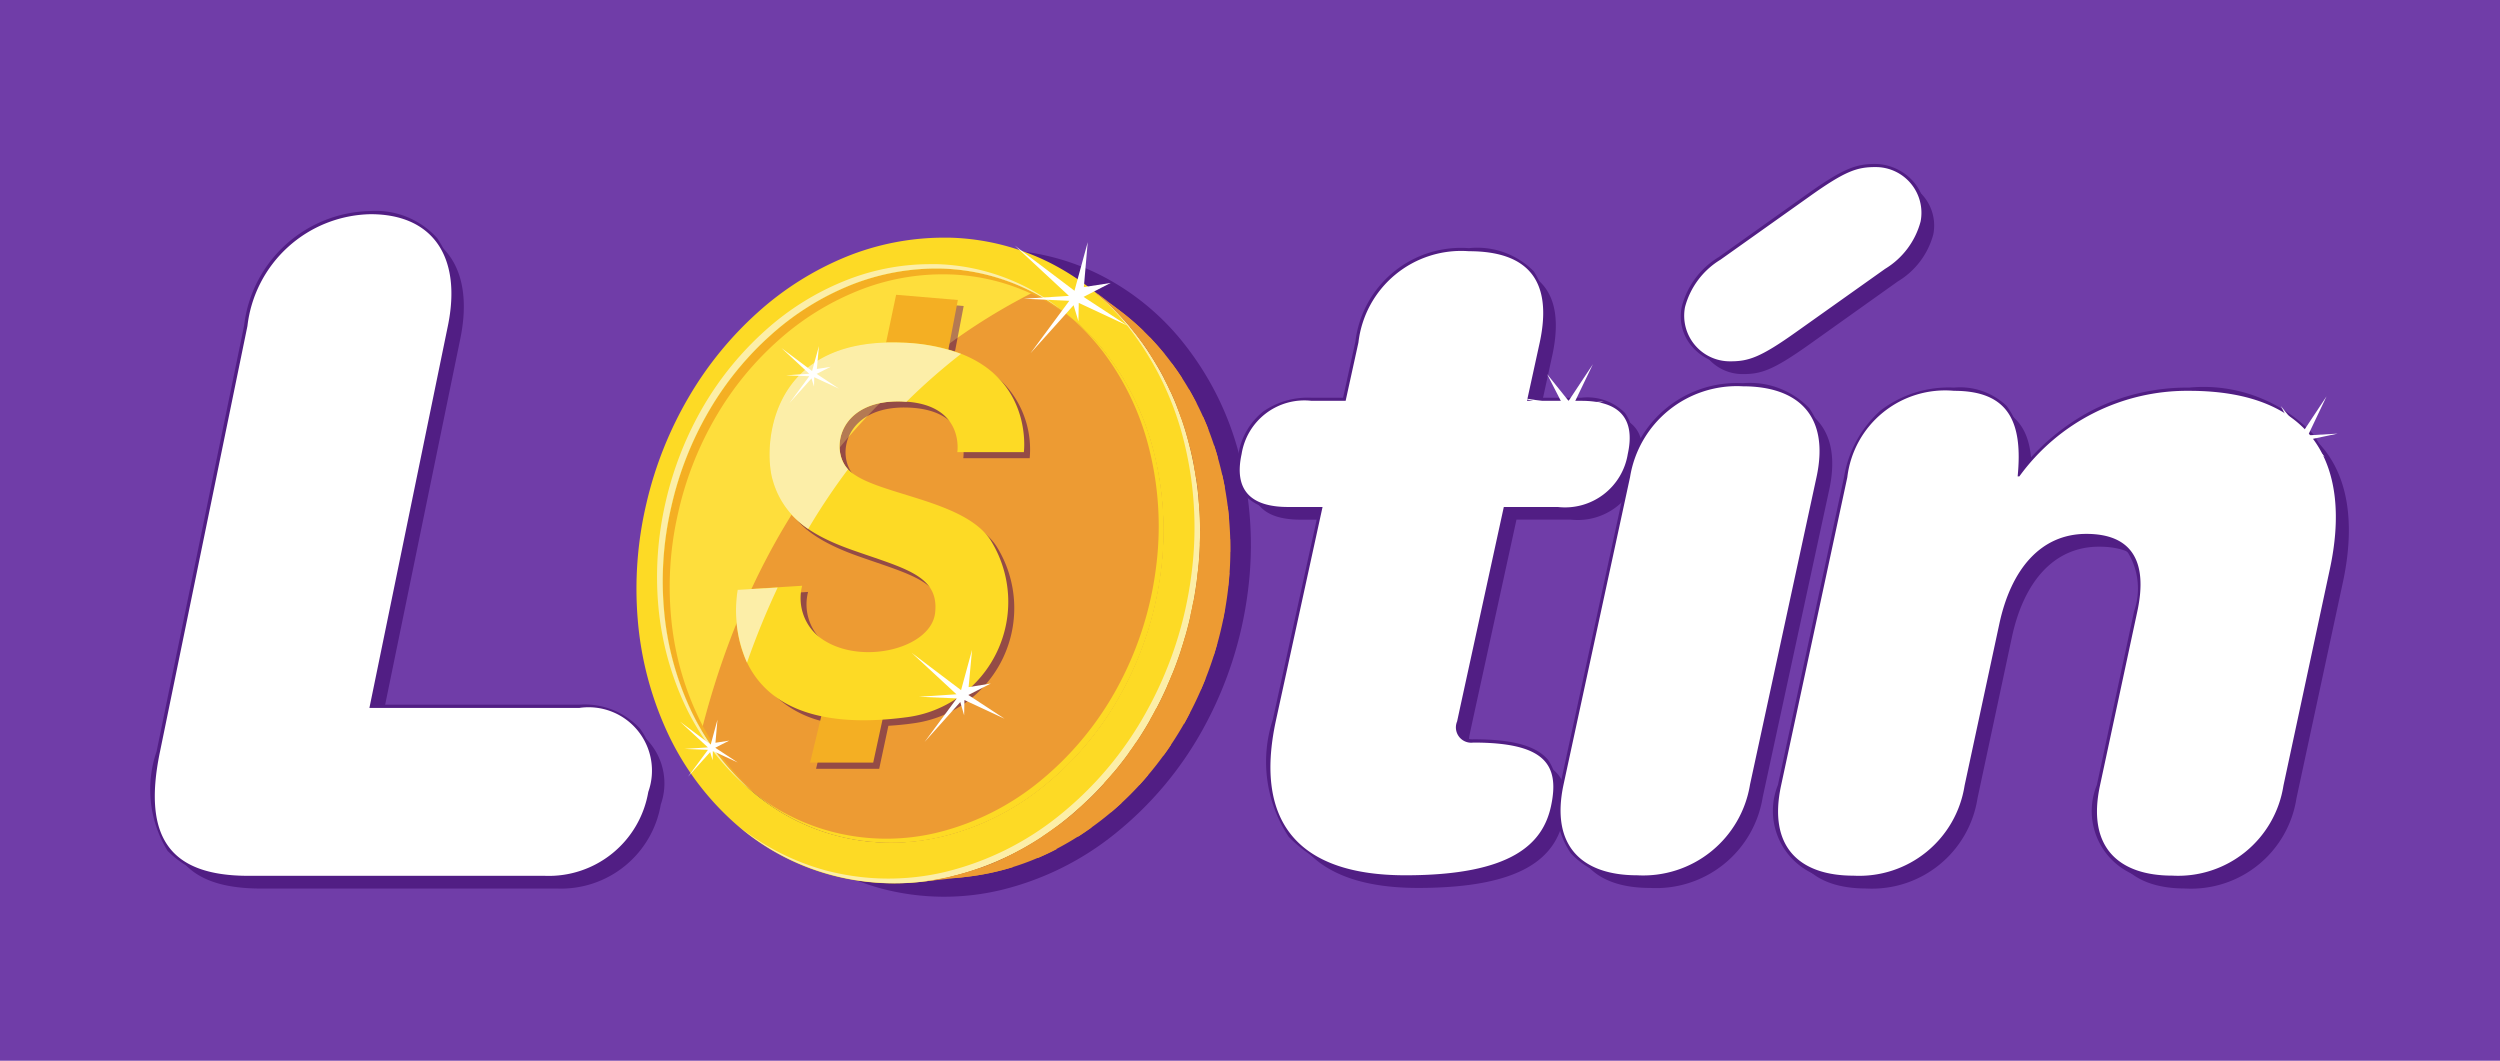 <svg xmlns="http://www.w3.org/2000/svg" xmlns:xlink="http://www.w3.org/1999/xlink" width="65.253" height="27.686" viewBox="0 0 65.253 27.686">
  <defs>
    <linearGradient id="linear-gradient" x1="-143.778" y1="59.23" x2="-143.776" y2="59.23" gradientUnits="objectBoundingBox">
      <stop offset="0" stop-color="#fdda25"/>
      <stop offset="0.469" stop-color="#f4af23"/>
      <stop offset="0.95" stop-color="#ed9b33"/>
      <stop offset="1" stop-color="#ed9b33"/>
    </linearGradient>
    <linearGradient id="linear-gradient-2" x1="-159.157" y1="60.702" x2="-159.155" y2="60.702" gradientUnits="objectBoundingBox">
      <stop offset="0" stop-color="#fdda25"/>
      <stop offset="0.469" stop-color="#f4af23"/>
      <stop offset="1" stop-color="#ed9b33"/>
    </linearGradient>
    <linearGradient id="linear-gradient-3" x1="-194.53" y1="74.225" x2="-194.531" y2="74.222" gradientUnits="objectBoundingBox">
      <stop offset="0" stop-color="#ffe671"/>
      <stop offset="0.119" stop-color="#fee257"/>
      <stop offset="0.281" stop-color="#fddd3c"/>
      <stop offset="0.423" stop-color="#fdda2b"/>
      <stop offset="0.529" stop-color="#fdda25"/>
      <stop offset="1" stop-color="#fdda25"/>
    </linearGradient>
    <linearGradient id="linear-gradient-4" x1="-167.842" y1="64.464" x2="-167.839" y2="64.464" gradientUnits="objectBoundingBox">
      <stop offset="0" stop-color="#fdda25"/>
      <stop offset="1" stop-color="#f4af23"/>
    </linearGradient>
    <linearGradient id="linear-gradient-5" x1="-127.737" y1="52.713" x2="-127.735" y2="52.713" gradientUnits="objectBoundingBox">
      <stop offset="0" stop-color="#fdda25"/>
      <stop offset="0.81" stop-color="#ed9b33"/>
      <stop offset="1" stop-color="#fdda25"/>
    </linearGradient>
    <linearGradient id="linear-gradient-6" x1="-172.728" y1="66.278" x2="-172.726" y2="66.278" gradientUnits="objectBoundingBox">
      <stop offset="0" stop-color="#fff"/>
      <stop offset="1" stop-color="#fdda25"/>
    </linearGradient>
    <linearGradient id="linear-gradient-7" x1="-156.526" y1="57.626" x2="-156.524" y2="57.626" gradientUnits="objectBoundingBox">
      <stop offset="0" stop-color="#fceea8"/>
      <stop offset="1" stop-color="#fceea8"/>
    </linearGradient>
    <linearGradient id="linear-gradient-8" x1="-232.748" y1="57.077" x2="-232.745" y2="57.077" gradientUnits="objectBoundingBox">
      <stop offset="0" stop-color="#f4af23"/>
      <stop offset="0.749" stop-color="#c14d34"/>
      <stop offset="1" stop-color="#ed9b33"/>
    </linearGradient>
    <linearGradient id="linear-gradient-9" x1="-176.756" y1="65.011" x2="-176.753" y2="65.011" xlink:href="#linear-gradient-7"/>
    <linearGradient id="linear-gradient-10" x1="-177.087" y1="63.648" x2="-177.085" y2="63.648" gradientUnits="objectBoundingBox">
      <stop offset="0" stop-color="#fceea8"/>
      <stop offset="1" stop-color="#fdda25"/>
    </linearGradient>
    <linearGradient id="linear-gradient-11" x1="-978.632" y1="676.536" x2="-978.619" y2="676.536" gradientUnits="objectBoundingBox">
      <stop offset="0" stop-color="#fdda25"/>
      <stop offset="0.206" stop-color="#fdda25"/>
      <stop offset="0.326" stop-color="#f9ca24"/>
      <stop offset="0.506" stop-color="#f6bb23"/>
      <stop offset="0.711" stop-color="#f4b123"/>
      <stop offset="1" stop-color="#f4af23"/>
    </linearGradient>
    <linearGradient id="linear-gradient-12" x1="-973.726" y1="493.029" x2="-973.712" y2="493.029" xlink:href="#linear-gradient-4"/>
    <linearGradient id="linear-gradient-13" x1="-375.449" y1="182.807" x2="-375.443" y2="182.807" gradientUnits="objectBoundingBox">
      <stop offset="0" stop-color="#ffe671"/>
      <stop offset="1" stop-color="#fceea8"/>
    </linearGradient>
    <linearGradient id="linear-gradient-14" x1="-1735.179" y1="450.954" x2="-1735.155" y2="450.954" xlink:href="#linear-gradient-13"/>
    <linearGradient id="linear-gradient-15" x1="-2143.884" y1="1284.219" x2="-2143.854" y2="1284.219" xlink:href="#linear-gradient-8"/>
    <linearGradient id="linear-gradient-16" x1="-2036.73" y1="1207.697" x2="-2036.703" y2="1207.697" xlink:href="#linear-gradient-8"/>
    <linearGradient id="linear-gradient-17" x1="-1802.383" y1="1073.493" x2="-1802.359" y2="1073.493" xlink:href="#linear-gradient-8"/>
    <linearGradient id="linear-gradient-18" x1="-1645.453" y1="2752.639" x2="-1645.431" y2="2752.639" xlink:href="#linear-gradient-8"/>
    <linearGradient id="linear-gradient-19" x1="-6962.825" y1="4513.543" x2="-6962.733" y2="4513.543" xlink:href="#linear-gradient-8"/>
    <linearGradient id="linear-gradient-20" x1="-1145.036" y1="2981.388" x2="-1145.02" y2="2981.388" xlink:href="#linear-gradient-8"/>
    <linearGradient id="linear-gradient-21" x1="-1461.13" y1="3490.426" x2="-1461.11" y2="3490.426" xlink:href="#linear-gradient-8"/>
    <linearGradient id="linear-gradient-22" x1="-1724.879" y1="2467.997" x2="-1724.855" y2="2467.997" xlink:href="#linear-gradient-8"/>
    <linearGradient id="linear-gradient-23" x1="-1323.64" y1="3326.495" x2="-1323.622" y2="3326.495" xlink:href="#linear-gradient-8"/>
    <linearGradient id="linear-gradient-24" x1="-1561.261" y1="3063.273" x2="-1561.24" y2="3063.273" xlink:href="#linear-gradient-8"/>
    <linearGradient id="linear-gradient-25" x1="-2238.212" y1="1667.302" x2="-2238.183" y2="1667.302" xlink:href="#linear-gradient-8"/>
    <linearGradient id="linear-gradient-26" x1="-2087.24" y1="1691.653" x2="-2087.211" y2="1691.653" xlink:href="#linear-gradient-8"/>
    <linearGradient id="linear-gradient-27" x1="-2389.362" y1="1615.292" x2="-2389.33" y2="1615.292" xlink:href="#linear-gradient-8"/>
    <linearGradient id="linear-gradient-28" x1="-1986.873" y1="1853.71" x2="-1986.845" y2="1853.71" xlink:href="#linear-gradient-8"/>
    <linearGradient id="linear-gradient-29" x1="-1887.858" y1="2016.628" x2="-1887.832" y2="2016.628" xlink:href="#linear-gradient-8"/>
    <linearGradient id="linear-gradient-30" x1="-2375.57" y1="1567.538" x2="-2375.538" y2="1567.538" xlink:href="#linear-gradient-8"/>
    <linearGradient id="linear-gradient-31" x1="-2217.066" y1="1351.147" x2="-2217.035" y2="1351.147" xlink:href="#linear-gradient-8"/>
    <linearGradient id="linear-gradient-32" x1="-1805.135" y1="2219.473" x2="-1805.111" y2="2219.473" xlink:href="#linear-gradient-8"/>
    <linearGradient id="linear-gradient-33" x1="-2338.301" y1="1522.691" x2="-2338.269" y2="1522.691" xlink:href="#linear-gradient-8"/>
    <linearGradient id="linear-gradient-34" x1="-2279.116" y1="1412.224" x2="-2279.086" y2="1412.224" xlink:href="#linear-gradient-8"/>
    <linearGradient id="linear-gradient-35" x1="-2310.788" y1="1464.829" x2="-2310.757" y2="1464.829" xlink:href="#linear-gradient-8"/>
  </defs>
  <g id="LOTIN" transform="translate(-1226.607 -1148.616)">
    <g id="Grupo_82" data-name="Grupo 82" transform="translate(1226.607 1148.616)">
      <rect id="Rectángulo_34" data-name="Rectángulo 34" width="65.253" height="27.686" fill="#703da8"/>
      <g id="Grupo_81" data-name="Grupo 81" transform="translate(3.951 4.28)">
        <g id="Grupo_75" data-name="Grupo 75">
          <g id="Grupo_73" data-name="Grupo 73" transform="translate(0.414 0.415)">
            <path id="Trazado_86" data-name="Trazado 86" d="M1247.326,1174.581a1.653,1.653,0,0,1,1.8,2.188,2.64,2.64,0,0,1-2.7,2.192h-7.733c-2.025,0-2.782-.964-2.317-3.227l2.286-11.12a3.293,3.293,0,0,1,3.217-2.919c1.615,0,2.387,1.108,2.014,2.919l-2.047,9.968Z" transform="translate(-1236.244 -1160.464)" fill="#511e84"/>
            <path id="Trazado_87" data-name="Trazado 87" d="M1301.861,1166.206a2.7,2.7,0,0,1,2.884-2.38c1.515,0,2.2.737,1.847,2.38l-.332,1.522h1.421c.968,0,1.418.44,1.21,1.387a1.657,1.657,0,0,1-1.817,1.384h-1.418l-1.145,5.247-.075.349c-.082.367.114.551.423.551,1.847,0,2.269.557,2.026,1.666-.211.97-1.008,1.8-3.8,1.8-2.746,0-3.968-1.339-3.378-4.041l1.214-5.571h-.9c-.972,0-1.422-.438-1.213-1.384a1.661,1.661,0,0,1,1.816-1.387h.9Z" transform="translate(-1270.439 -1161.631)" fill="#511e84"/>
            <path id="Trazado_88" data-name="Trazado 88" d="M1319.063,1167.072a2.828,2.828,0,0,1,2.946-2.375c1.419,0,2.274.747,1.92,2.375l-1.735,8.02a2.819,2.819,0,0,1-2.945,2.369c-1.418,0-2.273-.739-1.919-2.369Zm4.679-7.326c.948-.671,1.252-.766,1.724-.766a1.192,1.192,0,0,1,1.182,1.416,2.044,2.044,0,0,1-.927,1.234l-2.318,1.651c-.949.673-1.254.768-1.727.768a1.191,1.191,0,0,1-1.178-1.418,2.03,2.03,0,0,1,.929-1.231Z" transform="translate(-1280.55 -1158.98)" fill="#511e84"/>
            <path id="Trazado_89" data-name="Trazado 89" d="M1339.16,1177.636c.283-1.311-.145-2.029-1.331-2.029s-1.965.925-2.273,2.353l-.9,4.216a2.786,2.786,0,0,1-2.9,2.353c-1.4,0-2.234-.737-1.887-2.353l1.726-8.041a2.573,2.573,0,0,1,2.787-2.26c1.418,0,1.8.807,1.658,2.237h.049a5.4,5.4,0,0,1,4.431-2.237c3.324,0,4.237,2.027,3.674,4.657l-1.213,5.644a2.781,2.781,0,0,1-2.9,2.353c-1.4,0-2.238-.737-1.891-2.353Z" transform="translate(-1287.406 -1166.033)" fill="#511e84"/>
          </g>
          <g id="Grupo_74" data-name="Grupo 74">
            <path id="Trazado_90" data-name="Trazado 90" d="M1245.593,1178.211h-7.734a2.561,2.561,0,0,1-2.106-.735,3.051,3.051,0,0,1-.289-2.593l2.285-11.118a3.384,3.384,0,0,1,3.3-2.991,2.156,2.156,0,0,1,1.74.708,2.74,2.74,0,0,1,.356,2.314l-2.029,9.863h5.379a1.958,1.958,0,0,1,1.592.63,1.929,1.929,0,0,1,.29,1.662,2.8,2.8,0,0,1-.984,1.666A2.859,2.859,0,0,1,1245.593,1178.211Z" transform="translate(-1235.329 -1159.546)" fill="#511e84"/>
            <path id="Trazado_91" data-name="Trazado 91" d="M1302.256,1179.368a3.722,3.722,0,0,1-3.043-1.088,3.54,3.54,0,0,1-.417-3.059l1.2-5.466h-.8a1.4,1.4,0,0,1-1.142-.4,1.251,1.251,0,0,1-.151-1.084,1.777,1.777,0,0,1,.653-1.1,2.045,2.045,0,0,1,1.244-.353h.831l.321-1.462a2.778,2.778,0,0,1,2.965-2.442,2.07,2.07,0,0,1,1.693.607,2.188,2.188,0,0,1,.234,1.87l-.31,1.427h1.315a1.381,1.381,0,0,1,1.142.4,1.233,1.233,0,0,1,.152,1.081,1.792,1.792,0,0,1-.655,1.1,2.038,2.038,0,0,1-1.243.355h-1.352l-1.132,5.179-.075.347a.411.411,0,0,0,.047.343.382.382,0,0,0,.3.11c1.033,0,1.652.174,1.954.545a1.382,1.382,0,0,1,.152,1.218,1.908,1.908,0,0,1-.972,1.319A5.967,5.967,0,0,1,1302.256,1179.368Z" transform="translate(-1269.526 -1160.717)" fill="#511e84"/>
            <path id="Trazado_92" data-name="Trazado 92" d="M1318.415,1176.715a2.127,2.127,0,0,1-1.729-.657,2.09,2.09,0,0,1-.271-1.816l1.736-8.02a2.9,2.9,0,0,1,3.025-2.436,2.142,2.142,0,0,1,1.733.653,2.1,2.1,0,0,1,.271,1.818l-1.735,8.02A2.9,2.9,0,0,1,1318.415,1176.715Zm2.431-13.416a1.354,1.354,0,0,1-1.024-.5,1.2,1.2,0,0,1-.239-1.02,2.139,2.139,0,0,1,.961-1.284l2.319-1.651c.941-.667,1.266-.781,1.774-.781a1.349,1.349,0,0,1,1.021.5,1.205,1.205,0,0,1,.239,1.02,2.129,2.129,0,0,1-.961,1.284l-2.319,1.651C1321.679,1163.184,1321.351,1163.3,1320.846,1163.3Zm3.792-5.07c-.443,0-.718.07-1.679.754l-2.319,1.647a1.989,1.989,0,0,0-.893,1.185,1.028,1.028,0,0,0,.205.878,1.175,1.175,0,0,0,.895.44c.432,0,.72-.074,1.676-.753l2.318-1.651a1.967,1.967,0,0,0,.9-1.181,1.034,1.034,0,0,0-.207-.884A1.181,1.181,0,0,0,1324.637,1158.229Z" transform="translate(-1279.635 -1158.064)" fill="#511e84"/>
            <path id="Trazado_93" data-name="Trazado 93" d="M1339.24,1183.782a1.8,1.8,0,0,1-1.971-2.454l.973-4.541a1.8,1.8,0,0,0-.161-1.525,1.329,1.329,0,0,0-1.089-.4c-1.1,0-1.875.811-2.19,2.283l-.905,4.22a2.864,2.864,0,0,1-2.981,2.417,1.805,1.805,0,0,1-1.972-2.454l1.728-8.044a2.971,2.971,0,0,1,.948-1.73,2.927,2.927,0,0,1,1.921-.6,1.758,1.758,0,0,1,1.374.479,2.147,2.147,0,0,1,.384,1.639,5.815,5.815,0,0,1,1.848-1.526,5.462,5.462,0,0,1,2.531-.592,3.941,3.941,0,0,1,3.237,1.212,4.149,4.149,0,0,1,.517,3.544l-1.213,5.65A2.863,2.863,0,0,1,1339.24,1183.782Z" transform="translate(-1286.49 -1165.117)" fill="#511e84"/>
          </g>
          <path id="Trazado_94" data-name="Trazado 94" d="M1246.6,1173.845a1.654,1.654,0,0,1,1.8,2.192,2.634,2.634,0,0,1-2.7,2.19h-7.734c-2.022,0-2.779-.966-2.314-3.226l2.285-11.122a3.3,3.3,0,0,1,3.218-2.921c1.615,0,2.388,1.109,2.013,2.921l-2.047,9.966Z" transform="translate(-1235.43 -1159.647)" fill="#fff"/>
          <path id="Trazado_95" data-name="Trazado 95" d="M1318.332,1166.337a2.825,2.825,0,0,1,2.945-2.372c1.419,0,2.274.743,1.922,2.372l-1.735,8.021a2.825,2.825,0,0,1-2.948,2.37c-1.415,0-2.269-.743-1.919-2.37Zm4.68-7.324c.948-.677,1.252-.77,1.726-.77a1.193,1.193,0,0,1,1.178,1.42,2.063,2.063,0,0,1-.926,1.236l-2.318,1.646c-.947.675-1.253.768-1.725.768a1.191,1.191,0,0,1-1.18-1.416,2.065,2.065,0,0,1,.926-1.237Z" transform="translate(-1279.737 -1158.162)" fill="#fff"/>
          <path id="Trazado_96" data-name="Trazado 96" d="M1338.426,1176.9c.283-1.313-.145-2.027-1.331-2.027s-1.964.919-2.271,2.353l-.906,4.217a2.784,2.784,0,0,1-2.9,2.351c-1.395,0-2.237-.735-1.89-2.351l1.729-8.046a2.571,2.571,0,0,1,2.787-2.258c1.418,0,1.8.805,1.659,2.234h.044a5.41,5.41,0,0,1,4.434-2.234c3.323,0,4.237,2.027,3.671,4.653l-1.211,5.65a2.782,2.782,0,0,1-2.9,2.351c-1.394,0-2.236-.735-1.889-2.351Z" transform="translate(-1286.591 -1165.218)" fill="#fff"/>
          <path id="Trazado_97" data-name="Trazado 97" d="M1280.563,1168.329a7.829,7.829,0,0,0-1.4-2.83,6.555,6.555,0,0,0-2.186-1.816,6.137,6.137,0,0,0-2.679-.673,6.676,6.676,0,0,0-2.685.5,7.936,7.936,0,0,0-2.305,1.449,9.106,9.106,0,0,0-1.792,2.188,9.971,9.971,0,0,0-1.35,5.875,8.7,8.7,0,0,0,.743,2.853,7.382,7.382,0,0,0,1.692,2.355,6.3,6.3,0,0,0,2.619,1.447,6.388,6.388,0,0,0,3.137.041,7.579,7.579,0,0,0,2.964-1.462,9.184,9.184,0,0,0,2.3-2.731,10.032,10.032,0,0,0,1.176-3.6,9.348,9.348,0,0,0-.231-3.6" transform="translate(-1252.177 -1160.768)" fill="#511e84"/>
          <path id="Trazado_98" data-name="Trazado 98" d="M1301.132,1165.472a2.7,2.7,0,0,1,2.884-2.382c1.514,0,2.2.739,1.848,2.382l-.333,1.523h1.418c.971,0,1.421.441,1.213,1.387a1.658,1.658,0,0,1-1.817,1.385h-1.419l-1.143,5.245-.075.349a.4.4,0,0,0,.423.554c1.844,0,2.267.553,2.026,1.664-.211.969-1.009,1.8-3.8,1.8-2.745,0-3.965-1.338-3.378-4.044l1.216-5.569h-.9c-.971,0-1.42-.436-1.212-1.385a1.659,1.659,0,0,1,1.815-1.387h.9Z" transform="translate(-1269.626 -1160.813)" fill="#fff"/>
        </g>
        <path id="Trazado_99" data-name="Trazado 99" d="M1272.131,1178.9a6.7,6.7,0,0,0,2.592-1.3,8.076,8.076,0,0,0,2.015-2.4,8.894,8.894,0,0,0,1.043-3.148,8.334,8.334,0,0,0-.174-3.167,7.046,7.046,0,0,0-1.2-2.519,5.908,5.908,0,0,0-1.921-1.645,5.519,5.519,0,0,0-2.377-.631l-.2,0a5.991,5.991,0,0,0-2.21.429,7.064,7.064,0,0,0-2.075,1.293,8.152,8.152,0,0,0-1.612,1.965,8.8,8.8,0,0,0-1,2.532,8.586,8.586,0,0,0-.184,2.745,7.707,7.707,0,0,0,.684,2.536,6.523,6.523,0,0,0,1.529,2.068,5.561,5.561,0,0,0,2.334,1.243A5.627,5.627,0,0,0,1272.131,1178.9Z" transform="translate(-1251.44 -1161.361)" fill="url(#linear-gradient)"/>
        <path id="Trazado_100" data-name="Trazado 100" d="M1273.645,1179.351a6.7,6.7,0,0,0,2.592-1.3,8.077,8.077,0,0,0,2.015-2.4,8.894,8.894,0,0,0,1.043-3.148,8.334,8.334,0,0,0-.173-3.167,7.045,7.045,0,0,0-1.2-2.519,5.913,5.913,0,0,0-1.921-1.646,6.1,6.1,0,0,0-.581-.261,5.758,5.758,0,0,1,1.628,1.46,6.787,6.787,0,0,1,1.169,2.449,8.029,8.029,0,0,1,.171,3.08,8.64,8.64,0,0,1-1.016,3.059,7.865,7.865,0,0,1-1.953,2.329,6.56,6.56,0,0,1-2.523,1.268,5.453,5.453,0,0,1-2.684,0,5.384,5.384,0,0,1-2.27-1.212c-.135-.118-.26-.246-.386-.377a6.272,6.272,0,0,0,1,1.142,5.562,5.562,0,0,0,2.334,1.243A5.628,5.628,0,0,0,1273.645,1179.351Z" transform="translate(-1252.953 -1161.809)" fill="url(#linear-gradient-2)"/>
        <path id="Trazado_101" data-name="Trazado 101" d="M1272.106,1164.091a6.036,6.036,0,0,0-2.407.428,7.064,7.064,0,0,0-2.075,1.293,8.152,8.152,0,0,0-1.612,1.965,8.8,8.8,0,0,0-1,2.532,8.585,8.585,0,0,0-.184,2.745,7.719,7.719,0,0,0,.684,2.536c.089.186.185.37.291.546,1.7-6.669,5.613-9.893,8.655-11.428h0A5.515,5.515,0,0,0,1272.106,1164.091Z" transform="translate(-1251.44 -1161.359)" fill="url(#linear-gradient-3)"/>
        <path id="Trazado_102" data-name="Trazado 102" d="M1276.865,1170.056a2.5,2.5,0,0,0-1.971-2.676l.248-1.295-1.612-.135-.259,1.246a2.862,2.862,0,0,0-2.953,3.613c.249.761.677,1.309,2.057,1.8s2.286.666,2.177,1.644-2.112,1.427-3.086.581a1.3,1.3,0,0,1-.385-1.287l-1.682.108a2.765,2.765,0,0,0,2.181,3.295l-.291,1.214h1.648l.24-1.123c.2-.012.41-.031.63-.062a3.034,3.034,0,0,0,2.188-4.629c-.709-1.08-3.058-1.179-3.7-1.828-.508-.511-.263-1.841,1.39-1.787s1.447,1.322,1.447,1.322Z" transform="translate(-1253.94 -1162.377)" fill="#944b46" style="mix-blend-mode: multiply;isolation: isolate"/>
        <path id="Trazado_103" data-name="Trazado 103" d="M1272.106,1164.091a6.036,6.036,0,0,0-2.407.428,7.064,7.064,0,0,0-2.075,1.293,8.152,8.152,0,0,0-1.612,1.965,8.8,8.8,0,0,0-1,2.532,8.585,8.585,0,0,0-.184,2.745,7.719,7.719,0,0,0,.684,2.536c.089.186.185.37.291.546,1.7-6.669,5.613-9.893,8.655-11.428h0A5.515,5.515,0,0,0,1272.106,1164.091Z" transform="translate(-1251.44 -1161.359)" fill="#ffe671" opacity="0.3"/>
        <path id="Trazado_104" data-name="Trazado 104" d="M1267.036,1177.66c.1.089.207.174.312.255-.044-.037-.088-.07-.126-.107a6.4,6.4,0,0,1-1.531-2.065,7.658,7.658,0,0,1-.684-2.538,8.557,8.557,0,0,1,.184-2.745,8.735,8.735,0,0,1,1-2.53,8.131,8.131,0,0,1,1.613-1.965,7.06,7.06,0,0,1,2.075-1.293,5.932,5.932,0,0,1,2.407-.428,5.481,5.481,0,0,1,2.376.629,5.564,5.564,0,0,1,.846.552c.153.087.3.178.452.279-.3-.209-.6-.416-.9-.627a5.637,5.637,0,0,0-.677-.4,4.836,4.836,0,0,0-.723-.3,5.057,5.057,0,0,0-.76-.2,5.926,5.926,0,0,0-.792-.087l-.2,0a5.991,5.991,0,0,0-2.21.429,7.064,7.064,0,0,0-2.075,1.293,8.152,8.152,0,0,0-1.612,1.965,8.8,8.8,0,0,0-1,2.532,8.586,8.586,0,0,0-.184,2.745,7.707,7.707,0,0,0,.684,2.536A6.523,6.523,0,0,0,1267.036,1177.66Z" transform="translate(-1251.44 -1161.361)" fill="url(#linear-gradient-4)"/>
        <path id="Trazado_105" data-name="Trazado 105" d="M1271.485,1178.985a7.588,7.588,0,0,0,2.958-1.462,9.129,9.129,0,0,0,2.292-2.722,9.909,9.909,0,0,0,1.172-3.593,9.306,9.306,0,0,0-.228-3.591,7.867,7.867,0,0,0-1.394-2.822,6.592,6.592,0,0,0-2.182-1.814,6.184,6.184,0,0,0-2.672-.674c-.049,0-.1,0-.15,0a6.787,6.787,0,0,0-2.534.5,7.937,7.937,0,0,0-2.3,1.446,9.229,9.229,0,0,0-1.791,2.188,9.9,9.9,0,0,0-1.122,2.807,9.714,9.714,0,0,0-.223,3.055,8.71,8.71,0,0,0,.739,2.846,7.252,7.252,0,0,0,1.692,2.35,6.192,6.192,0,0,0,2.614,1.446A6.345,6.345,0,0,0,1271.485,1178.985Zm-6.8-4.37a7.71,7.71,0,0,1-.684-2.536,8.589,8.589,0,0,1,.184-2.746,8.8,8.8,0,0,1,1-2.532,8.149,8.149,0,0,1,1.612-1.965,7.061,7.061,0,0,1,2.075-1.293,6.037,6.037,0,0,1,2.407-.428,5.521,5.521,0,0,1,2.377.631,5.908,5.908,0,0,1,1.921,1.645,7.044,7.044,0,0,1,1.2,2.519,8.33,8.33,0,0,1,.174,3.167,8.9,8.9,0,0,1-1.043,3.148,8.076,8.076,0,0,1-2.015,2.4,6.7,6.7,0,0,1-2.592,1.3,5.737,5.737,0,0,1-1.39.172,5.455,5.455,0,0,1-1.372-.172,5.561,5.561,0,0,1-2.334-1.243A6.526,6.526,0,0,1,1264.681,1174.615Z" transform="translate(-1250.614 -1160.384)" fill="url(#linear-gradient-5)"/>
        <path id="Trazado_106" data-name="Trazado 106" d="M1274.347,1163.256c-.062-.033-.122-.068-.186-.1a6.036,6.036,0,0,0-2.633-.66l-.148,0a6.657,6.657,0,0,0-2.5.5,7.892,7.892,0,0,0-2.278,1.428,9.165,9.165,0,0,0-1.771,2.167,9.759,9.759,0,0,0-1.111,2.782,9.516,9.516,0,0,0-.223,3.03,8.526,8.526,0,0,0,.732,2.822c.118.257.251.505.392.745.068-.325.137-.643.216-.952l-.13-.255a7.732,7.732,0,0,1-.688-2.528.334.334,0,0,1-.005-.037,8.788,8.788,0,0,1,.185-2.774,9.017,9.017,0,0,1,1.014-2.553,8.315,8.315,0,0,1,1.631-1.988,7.19,7.19,0,0,1,2.1-1.305,6.057,6.057,0,0,1,2.443-.431,5.532,5.532,0,0,1,2.186.528C1273.835,1163.517,1274.1,1163.381,1274.347,1163.256Z" transform="translate(-1250.715 -1160.486)" fill="url(#linear-gradient-6)"/>
        <path id="Trazado_107" data-name="Trazado 107" d="M1274.724,1180.632a7.588,7.588,0,0,0,2.958-1.461,9.127,9.127,0,0,0,2.292-2.722,9.907,9.907,0,0,0,1.172-3.593,9.307,9.307,0,0,0-.228-3.591,7.866,7.866,0,0,0-1.394-2.823,6.847,6.847,0,0,0-1.116-1.125,6.781,6.781,0,0,1,.969,1,7.917,7.917,0,0,1,1.394,2.822,9.324,9.324,0,0,1,.23,3.593,9.953,9.953,0,0,1-1.172,3.587,9.106,9.106,0,0,1-2.293,2.728,7.582,7.582,0,0,1-2.959,1.461,6.391,6.391,0,0,1-3.129-.04,6.309,6.309,0,0,1-2.25-1.137,6.226,6.226,0,0,0,2.4,1.254A6.344,6.344,0,0,0,1274.724,1180.632Z" transform="translate(-1253.853 -1162.031)" fill="url(#linear-gradient-7)"/>
        <path id="Trazado_108" data-name="Trazado 108" d="M1287.638,1170.758a8.4,8.4,0,0,0-.536-2.025,7.435,7.435,0,0,0-.961-1.688,6.7,6.7,0,0,0-1.287-1.291q-.434-.328-.867-.658a6.994,6.994,0,0,1,1.328,1.34,7.746,7.746,0,0,1,.991,1.764,8.767,8.767,0,0,1,.548,2.133,9.481,9.481,0,0,1-.007,2.4,9.98,9.98,0,0,1-.856,2.973,9.357,9.357,0,0,1-1.651,2.457,8.345,8.345,0,0,1-2.211,1.706,7.068,7.068,0,0,1-2.508.778c.4-.04.789-.085,1.183-.128a6.653,6.653,0,0,0,2.392-.739,7.876,7.876,0,0,0,2.1-1.607,8.945,8.945,0,0,0,1.558-2.323,9.281,9.281,0,0,0,.8-2.807A9.047,9.047,0,0,0,1287.638,1170.758Z" transform="translate(-1259.555 -1161.91)" fill="url(#linear-gradient-8)"/>
        <path id="Trazado_109" data-name="Trazado 109" d="M1265.18,1175.33a6.443,6.443,0,0,0,1.528,2.065c.07.064.146.124.221.184a.915.915,0,0,1-.073-.062,6.523,6.523,0,0,1-1.529-2.068,7.7,7.7,0,0,1-.684-2.536,8.579,8.579,0,0,1,.184-2.745,8.806,8.806,0,0,1,1-2.532,8.154,8.154,0,0,1,1.612-1.965,7.063,7.063,0,0,1,2.075-1.294,6.035,6.035,0,0,1,2.407-.428,5.521,5.521,0,0,1,2.377.631,5.353,5.353,0,0,1,.791.509,5.824,5.824,0,0,0-.937-.627,5.468,5.468,0,0,0-2.378-.629c-.071,0-.138,0-.2,0a5.957,5.957,0,0,0-2.205.43,7,7,0,0,0-2.074,1.29,8.256,8.256,0,0,0-1.615,1.968,8.9,8.9,0,0,0-1,2.528,8.658,8.658,0,0,0-.185,2.749A7.767,7.767,0,0,0,1265.18,1175.33Z" transform="translate(-1251.259 -1161.218)" fill="url(#linear-gradient-9)"/>
        <path id="Trazado_110" data-name="Trazado 110" d="M1280.7,1173.434a8.331,8.331,0,0,0-.174-3.167,7.045,7.045,0,0,0-1.2-2.519,6.032,6.032,0,0,0-1.129-1.136,6.16,6.16,0,0,1,1,1.03,7.008,7.008,0,0,1,1.2,2.521,8.312,8.312,0,0,1,.174,3.167,8.858,8.858,0,0,1-1.042,3.148,8.218,8.218,0,0,1-2.016,2.4,6.767,6.767,0,0,1-2.592,1.3,5.633,5.633,0,0,1-2.762,0,5.537,5.537,0,0,1-2.04-1,5.559,5.559,0,0,0,2.17,1.105,5.631,5.631,0,0,0,2.761,0,6.7,6.7,0,0,0,2.592-1.3,8.071,8.071,0,0,0,2.015-2.4A8.89,8.89,0,0,0,1280.7,1173.434Z" transform="translate(-1254.356 -1162.739)" fill="url(#linear-gradient-10)"/>
        <g id="Grupo_77" data-name="Grupo 77" transform="translate(15.261 3.414)">
          <path id="Trazado_111" data-name="Trazado 111" d="M1273.6,1189.593l-.323,1.34h1.647l.29-1.34Z" transform="translate(-1271.344 -1178.723)" fill="url(#linear-gradient-11)"/>
          <path id="Trazado_112" data-name="Trazado 112" d="M1277.551,1167.074l1.6.343.321-1.682-1.611-.136Z" transform="translate(-1273.683 -1165.599)" fill="url(#linear-gradient-12)"/>
          <g id="Grupo_76" data-name="Grupo 76" transform="translate(0 1.242)">
            <path id="Trazado_113" data-name="Trazado 113" d="M1274.787,1171.207h1.738s.356-2.724-3.2-2.861-3.6,2.848-3.351,3.61.679,1.311,2.058,1.8,2.287.664,2.177,1.644-2.11,1.425-3.086.581a1.3,1.3,0,0,1-.385-1.287l-1.683.106s-.786,4.013,4.408,3.326a3.036,3.036,0,0,0,2.188-4.63c-.71-1.077-3.062-1.177-3.7-1.828-.507-.509-.263-1.837,1.389-1.785s1.448,1.324,1.448,1.324" transform="translate(-1269.013 -1168.341)" fill="#fdda25"/>
          </g>
        </g>
        <g id="Grupo_78" data-name="Grupo 78" transform="translate(15.261 4.656)">
          <path id="Trazado_114" data-name="Trazado 114" d="M1271.03,1171.956a2.234,2.234,0,0,0,.921,1.253,16.859,16.859,0,0,1,1.039-1.554c-.486-.521-.231-1.823,1.4-1.771l.126.008a16.057,16.057,0,0,1,1.424-1.25,4.853,4.853,0,0,0-1.564-.294C1270.827,1168.21,1270.783,1171.193,1271.03,1171.956Z" transform="translate(-1270.068 -1168.341)" fill="url(#linear-gradient-13)"/>
          <path id="Trazado_115" data-name="Trazado 115" d="M1269.056,1182.521a3.38,3.38,0,0,0,.244,1.9,20.48,20.48,0,0,1,.8-1.959Z" transform="translate(-1269.014 -1176.062)" fill="url(#linear-gradient-14)"/>
        </g>
        <g id="Grupo_79" data-name="Grupo 79" transform="translate(13.8 2.041)">
          <path id="Trazado_116" data-name="Trazado 116" d="M1280.7,1186.055l-.287,1.053-1.291-.976,1.171,1.084-.98.064.988.043-.841,1.138.933-1.043.1.348.008-.4,1.048.488-.946-.62.588-.3-.581.095Z" transform="translate(-1273.079 -1175.415)" fill="#fff"/>
          <path id="Trazado_117" data-name="Trazado 117" d="M1272.608,1168.556l-.179.651-.8-.6.726.672-.606.039.607.025-.517.7.575-.643.066.213.006-.244.647.3-.585-.387.365-.184-.359.056Z" transform="translate(-1268.984 -1165.844)" fill="#fff"/>
          <path id="Trazado_118" data-name="Trazado 118" d="M1266.765,1190.08l-.177.652-.8-.6.727.672-.61.039.611.025-.519.7.577-.641.064.213.006-.242.65.3-.588-.385.365-.186-.359.056Z" transform="translate(-1265.789 -1177.617)" fill="#fff"/>
          <path id="Trazado_119" data-name="Trazado 119" d="M1286.977,1162.57l-.346,1.268-1.556-1.177,1.411,1.311-1.178.074,1.188.054-1.013,1.369,1.125-1.254.126.42.009-.48,1.264.59-1.139-.747.708-.364-.7.108Z" transform="translate(-1276.337 -1162.57)" fill="#fff"/>
          <path id="Trazado_120" data-name="Trazado 120" d="M1316.089,1169.6l-.634.958-.561-.7.4.78-1.1-.163,1.072.269-.816.643.892-.531.007.362.131-.384.555.341-.4-.443.737-.159-.772.045Z" transform="translate(-1292.264 -1166.414)" fill="#fff"/>
          <path id="Trazado_121" data-name="Trazado 121" d="M1358.36,1171.449l-.632.955-.56-.7.4.782-1.1-.165,1.073.269-.815.643.89-.526.01.36.131-.381.555.341-.4-.449.739-.155-.775.045Z" transform="translate(-1315.385 -1167.426)" fill="#fff"/>
        </g>
        <g id="Grupo_80" data-name="Grupo 80" transform="translate(20.86 3.392)">
          <path id="Trazado_122" data-name="Trazado 122" d="M1293.659,1169.582c-.085-.13-.173-.257-.265-.379l-.619-.314c.081.122.156.244.23.372Z" transform="translate(-1287.61 -1167.377)" fill="url(#linear-gradient-15)"/>
          <path id="Trazado_123" data-name="Trazado 123" d="M1291.682,1167.428c.077.093.154.186.23.283.03.044.062.085.092.13l.608.325c-.126-.155-.254-.3-.39-.446Z" transform="translate(-1287.012 -1166.578)" fill="url(#linear-gradient-16)"/>
          <path id="Trazado_124" data-name="Trazado 124" d="M1290.42,1166.02l-.2-.122a7.21,7.21,0,0,1,.51.517l.54.314a6.352,6.352,0,0,0-.619-.536C1290.574,1166.135,1290.5,1166.078,1290.42,1166.02Z" transform="translate(-1286.212 -1165.741)" fill="url(#linear-gradient-17)"/>
          <path id="Trazado_125" data-name="Trazado 125" d="M1291.366,1193.2l-.909-.058c-.083.093-.16.184-.242.273l.923.047C1291.214,1193.378,1291.291,1193.291,1291.366,1193.2Z" transform="translate(-1286.21 -1180.644)" fill="url(#linear-gradient-18)"/>
          <path id="Trazado_126" data-name="Trazado 126" d="M1289.832,1165.56c.033.031.069.053.1.083l.17.106c-.09-.066-.178-.132-.267-.2Z" transform="translate(-1286 -1165.552)" fill="url(#linear-gradient-19)"/>
          <path id="Trazado_127" data-name="Trazado 127" d="M1281.762,1198.823a6.685,6.685,0,0,0,1.26-.265l-.91.041a6.889,6.889,0,0,1-.74.215v.039l.271-.015Z" transform="translate(-1281.373 -1183.605)" fill="url(#linear-gradient-20)"/>
          <path id="Trazado_128" data-name="Trazado 128" d="M1287.953,1196.265l-.933-.01c-.118.087-.239.174-.361.251l.942,0C1287.722,1196.429,1287.838,1196.344,1287.953,1196.265Z" transform="translate(-1284.264 -1182.345)" fill="url(#linear-gradient-21)"/>
          <path id="Trazado_129" data-name="Trazado 129" d="M1292.742,1191.435l-.9-.082c-.065.1-.132.2-.2.289l.908.068C1292.62,1191.619,1292.68,1191.529,1292.742,1191.435Z" transform="translate(-1286.991 -1179.664)" fill="url(#linear-gradient-22)"/>
          <path id="Trazado_130" data-name="Trazado 130" d="M1284.739,1197.6c-.116.062-.232.118-.347.171l.923-.026c.163-.072.331-.147.491-.234a.111.111,0,0,0,.015,0l-.945.02C1284.83,1197.549,1284.784,1197.57,1284.739,1197.6Z" transform="translate(-1283.024 -1183.027)" fill="url(#linear-gradient-23)"/>
          <path id="Trazado_131" data-name="Trazado 131" d="M1289.779,1194.817l-.924-.037c-.1.1-.19.18-.288.265l.932.021Q1289.641,1194.945,1289.779,1194.817Z" transform="translate(-1285.308 -1181.539)" fill="url(#linear-gradient-24)"/>
          <path id="Trazado_132" data-name="Trazado 132" d="M1296.416,1181.386l-.808-.193c-.01.114-.02.23-.038.347,0,.006,0,.01,0,.014l.815.17C1296.4,1181.61,1296.406,1181.5,1296.416,1181.386Z" transform="translate(-1289.138 -1174.107)" fill="url(#linear-gradient-25)"/>
          <path id="Trazado_133" data-name="Trazado 133" d="M1296.1,1183.413l-.829-.174c-.023.128-.048.253-.078.377l.841.145C1296.058,1183.647,1296.082,1183.529,1296.1,1183.413Z" transform="translate(-1288.933 -1175.226)" fill="url(#linear-gradient-26)"/>
          <path id="Trazado_134" data-name="Trazado 134" d="M1296.525,1179.417l-.787-.221c0,.116,0,.234-.005.351l.793.2C1296.527,1179.635,1296.526,1179.523,1296.525,1179.417Z" transform="translate(-1289.227 -1173.015)" fill="url(#linear-gradient-27)"/>
          <path id="Trazado_135" data-name="Trazado 135" d="M1295.589,1185.494l-.845-.153c-.033.118-.068.236-.108.353l.859.124C1295.528,1185.711,1295.559,1185.6,1295.589,1185.494Z" transform="translate(-1288.627 -1176.376)" fill="url(#linear-gradient-28)"/>
          <path id="Trazado_136" data-name="Trazado 136" d="M1293.849,1187.745l.877.106c.044-.1.086-.207.126-.3l-.864-.133C1293.946,1187.526,1293.9,1187.636,1293.849,1187.745Z" transform="translate(-1288.197 -1177.51)" fill="url(#linear-gradient-29)"/>
          <path id="Trazado_137" data-name="Trazado 137" d="M1296.452,1177.839c-.007-.108-.019-.217-.033-.325l-.765-.24c.01.114.019.233.026.347Z" transform="translate(-1289.184 -1171.963)" fill="url(#linear-gradient-30)"/>
          <path id="Trazado_138" data-name="Trazado 138" d="M1294.517,1171.064c-.062-.122-.128-.238-.191-.354l-.663-.3c.063.115.118.231.171.353Z" transform="translate(-1288.095 -1168.207)" fill="url(#linear-gradient-31)"/>
          <path id="Trazado_139" data-name="Trazado 139" d="M1293.9,1189.539l-.881-.109c-.053.107-.109.207-.168.308l.9.089C1293.8,1189.732,1293.854,1189.637,1293.9,1189.539Z" transform="translate(-1287.652 -1178.612)" fill="url(#linear-gradient-32)"/>
          <path id="Trazado_140" data-name="Trazado 140" d="M1295.389,1175.436c.022.11.041.225.057.339l.754.244c-.02-.108-.045-.219-.067-.325Z" transform="translate(-1289.039 -1170.958)" fill="url(#linear-gradient-33)"/>
          <path id="Trazado_141" data-name="Trazado 141" d="M1295.227,1172.625a1.236,1.236,0,0,0-.044-.118c-.031-.075-.063-.147-.094-.219l-.693-.292c.044.113.086.228.125.343Z" transform="translate(-1288.496 -1169.077)" fill="url(#linear-gradient-34)"/>
          <path id="Trazado_142" data-name="Trazado 142" d="M1295.79,1174.277c-.031-.111-.063-.219-.1-.328l-.718-.279c.032.112.063.226.089.339Z" transform="translate(-1288.81 -1169.993)" fill="url(#linear-gradient-35)"/>
        </g>
      </g>
    </g>
  </g>
</svg>
